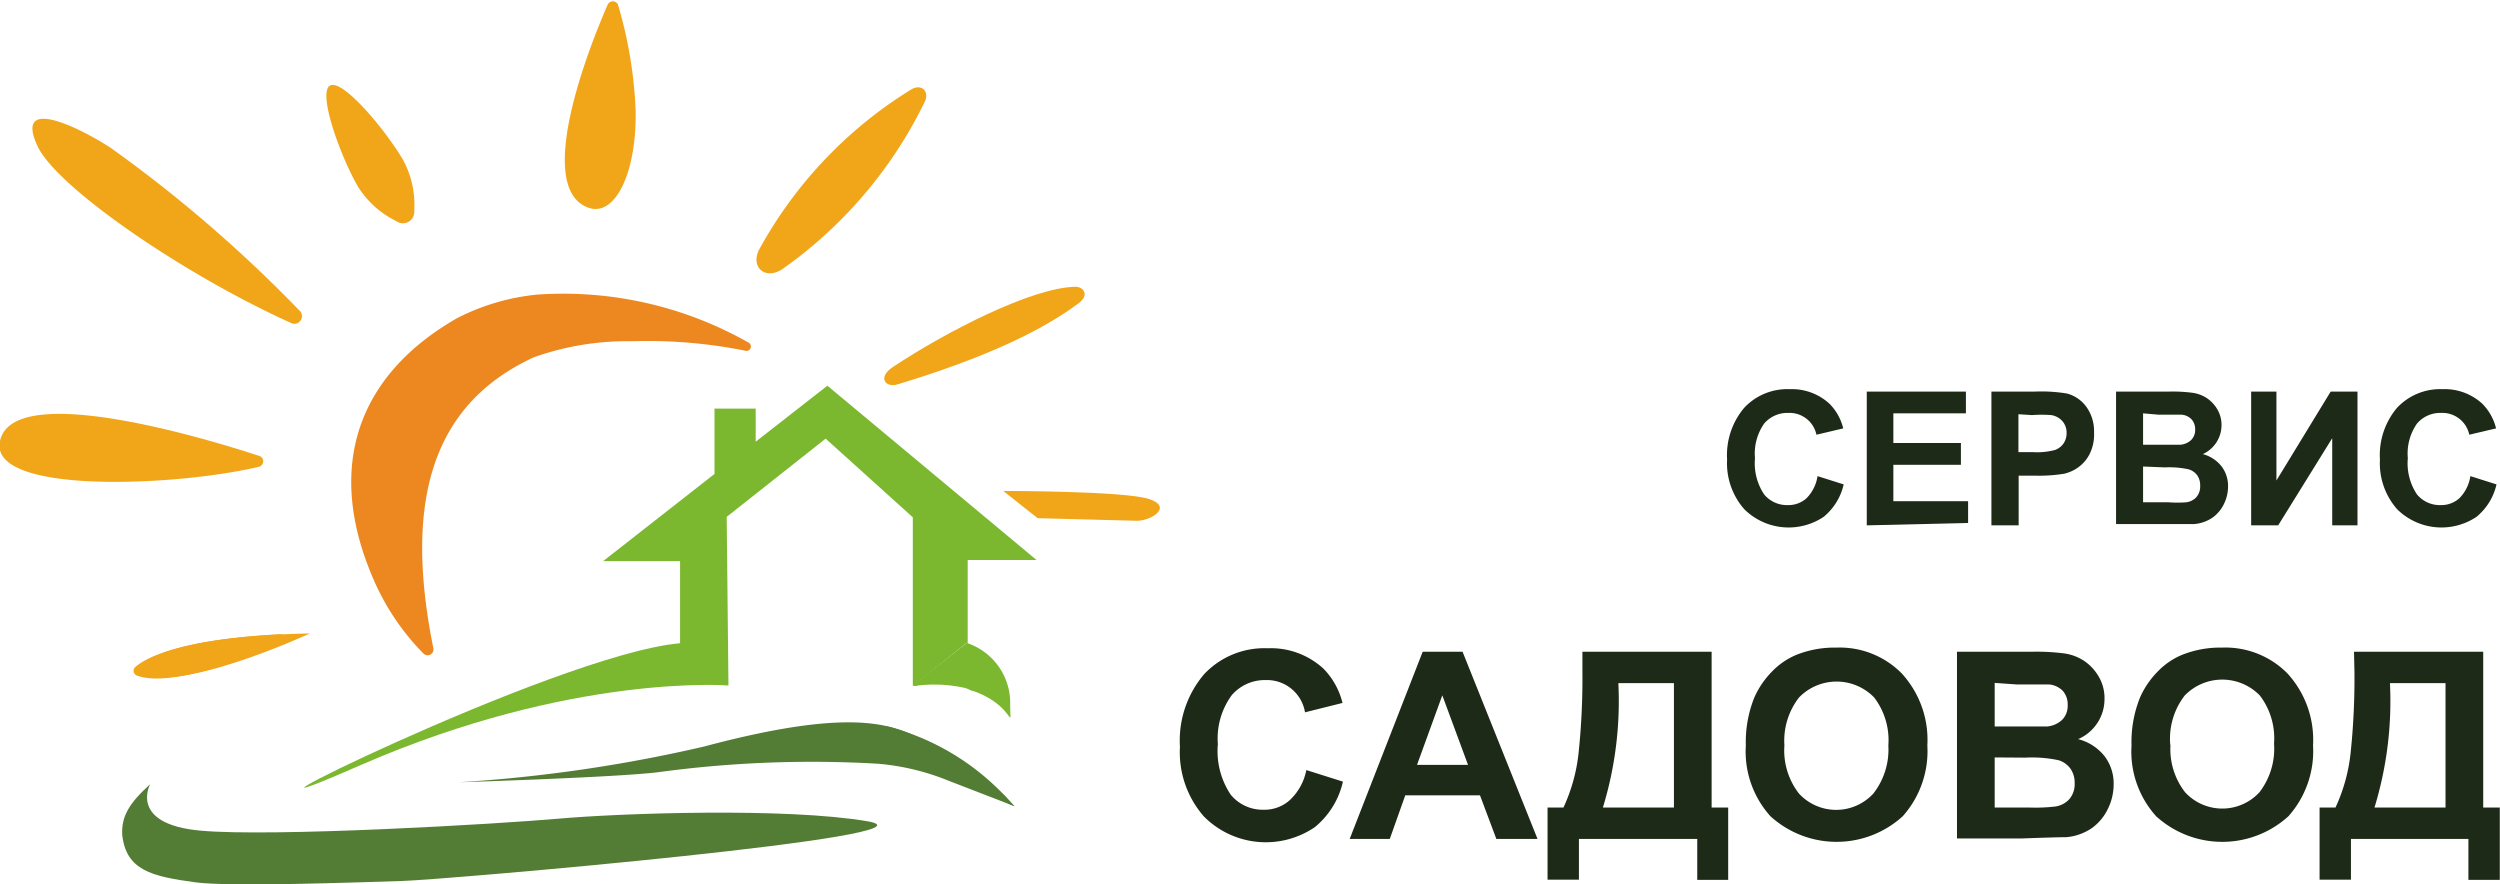 <svg xmlns="http://www.w3.org/2000/svg" viewBox="0 0 114.73 40.59"><defs><style>.cls-1{fill:#f1a518;}.cls-2{fill:#7bb82f;}.cls-3{fill:#537c35;}.cls-4{fill:#ec881f;}.cls-5{fill:#1e2a18;}</style></defs><title>logo</title><path class="cls-1" d="M47.15,24.32s5.57,0,6.69.37.09,1-.55,1l-4.56-.12Z" transform="translate(-1.11 -1.79)"/><path class="cls-2" d="M43,33.26V25.53l-4-3.61-4.54,3.59.08,7.74s-7.14-.58-16.83,3.63C8.31,41,26.6,31.8,32.32,31.31V27.54H28.79l5.11-4v-3h1.89v1.52l3.29-2.57,9.6,8H45.52v3.77" transform="translate(-1.11 -1.79)"/><path class="cls-3" d="M22.16,37.69a68.09,68.09,0,0,0,11.26-1.64c7.32-1.95,8.89-.89,10.36-.14a14,14,0,0,1,3.36,2.33l.07.06.46.49-3-1.16a11.06,11.06,0,0,0-3.26-.79,52.34,52.34,0,0,0-10.11.39C29.33,37.47,22.16,37.69,22.16,37.69Z" transform="translate(-1.11 -1.79)"/><path class="cls-3" d="M8,37.78s-1,1.83,2.31,2.13,13.61-.3,16.43-.55,10.44-.52,14.18.12c3.92.67-19.35,2.68-21.36,2.74s-7.91.28-9.49.06c-2-.27-3.17-.55-3.35-2.17C6.67,39.24,7.06,38.63,8,37.78Z" transform="translate(-1.11 -1.79)"/><path class="cls-2" d="M45.52,31.31a2.9,2.9,0,0,1,1.95,2.77c0,1.43.26.12-1.67-.57-.09,0-.27-.11-.37-.14a6.47,6.47,0,0,0-2.27-.11H43Z" transform="translate(-1.11 -1.79)"/><path class="cls-4" d="M21,31.55a.27.27,0,0,1-.45.24,11.13,11.13,0,0,1-2.29-3.39c-2.27-5.21-.7-9.41,3.81-12a10.2,10.2,0,0,1,3.69-1.09,17.23,17.23,0,0,1,9.68,2.19.2.2,0,0,1-.15.38,22.81,22.81,0,0,0-5.19-.43,12.78,12.78,0,0,0-4.5.74C21.09,20.28,19.58,24.54,21,31.55Z" transform="translate(-1.11 -1.79)"/><path class="cls-1" d="M15.33,30.86S9,33.8,7.27,32.6C7.27,32.6,7.94,31,15.33,30.86Z" transform="translate(-1.11 -1.79)"/><path class="cls-1" d="M14,31.35c-1.78.73-5.16,2-6.61,1.44a.23.23,0,0,1-.07-.39c.48-.42,2-1.25,6.58-1.5A.23.23,0,0,1,14,31.35Z" transform="translate(-1.11 -1.79)"/><path class="cls-1" d="M14.44,16.6a.35.35,0,0,0,.39-.58A62.77,62.77,0,0,0,6.24,8.61C5,7.78,1.7,6.06,2.83,8.49,3.7,10.38,9.53,14.38,14.44,16.6Z" transform="translate(-1.11 -1.79)"/><path class="cls-1" d="M13,23.21a.26.26,0,0,0,0-.5c-2.63-.86-10.87-3.31-11.83-.88C.13,24.52,9.07,24.14,13,23.21Z" transform="translate(-1.11 -1.79)"/><path class="cls-1" d="M17.54,10.36c-.8-1.38-1.86-4.3-1.29-4.64s2.57,2.05,3.37,3.43a4.33,4.33,0,0,1,.5,2.32.52.52,0,0,1-.82.47A4.33,4.33,0,0,1,17.54,10.36Z" transform="translate(-1.11 -1.79)"/><path class="cls-1" d="M29.47,2A.26.26,0,0,0,29,2c-.88,2-3.37,8.36-.92,9.31,1.27.49,2.26-1.64,2.2-4.46A19.84,19.84,0,0,0,29.47,2Z" transform="translate(-1.11 -1.79)"/><path class="cls-1" d="M42.92,5.9c.47-.29.87.08.62.58A20.19,20.19,0,0,1,37,14.15c-.81.52-1.51-.15-1-1A19.79,19.79,0,0,1,42.92,5.9Z" transform="translate(-1.11 -1.79)"/><path class="cls-1" d="M42.09,18.63C44.55,17,48.44,15,50.45,14.95c.41,0,.65.39.17.75-.94.69-3.06,2.14-8.32,3.73C41.74,19.6,41.37,19.1,42.09,18.63Z" transform="translate(-1.11 -1.79)"/><path class="cls-3" d="M41.81,35.12a11.3,11.3,0,0,1,5.84,3.67l-6.1-2.86Z" transform="translate(-1.11 -1.79)"/><path class="cls-5" d="M84.52,23.64l1.2.38a2.69,2.69,0,0,1-.92,1.49,2.89,2.89,0,0,1-3.64-.35,3.19,3.19,0,0,1-.79-2.28,3.36,3.36,0,0,1,.79-2.38,2.71,2.71,0,0,1,2.08-.85,2.55,2.55,0,0,1,1.83.67,2.42,2.42,0,0,1,.63,1.13l-1.23.29a1.26,1.26,0,0,0-1.29-1,1.4,1.4,0,0,0-1.11.49,2.4,2.4,0,0,0-.42,1.59,2.57,2.57,0,0,0,.42,1.66,1.36,1.36,0,0,0,1.09.49,1.24,1.24,0,0,0,.85-.31A1.82,1.82,0,0,0,84.52,23.64Z" transform="translate(-1.11 -1.79)"/><path class="cls-5" d="M86.78,25.9V19.76h4.55v1H88v1.36H91.1v1H88v1.67h3.43v1Z" transform="translate(-1.11 -1.79)"/><path class="cls-5" d="M92.5,25.9V19.76h2a7.24,7.24,0,0,1,1.47.09,1.61,1.61,0,0,1,.88.6,1.91,1.91,0,0,1,.36,1.19,2,2,0,0,1-.21,1,1.69,1.69,0,0,1-.52.6,1.8,1.8,0,0,1-.64.29,7.07,7.07,0,0,1-1.28.09h-.81V25.9Zm1.24-5.1v1.74h.68a3.2,3.2,0,0,0,1-.1.82.82,0,0,0,.39-.3.83.83,0,0,0,.14-.48.79.79,0,0,0-.2-.55.86.86,0,0,0-.5-.27,6,6,0,0,0-.89,0Z" transform="translate(-1.11 -1.79)"/><path class="cls-5" d="M98.22,19.76h2.45a7.08,7.08,0,0,1,1.09.06,1.61,1.61,0,0,1,.64.25,1.58,1.58,0,0,1,.47.51,1.39,1.39,0,0,1,.19.72,1.46,1.46,0,0,1-.86,1.33,1.62,1.62,0,0,1,.86.56,1.48,1.48,0,0,1,.3.92,1.82,1.82,0,0,1-.19.81,1.64,1.64,0,0,1-.53.63,1.75,1.75,0,0,1-.83.29q-.31,0-1.49,0H98.22Zm1.24,1V22.2h.81q.72,0,.9,0a.82.82,0,0,0,.5-.22.65.65,0,0,0,.18-.48.67.67,0,0,0-.16-.46.71.71,0,0,0-.47-.22c-.12,0-.48,0-1.06,0Zm0,2.44v1.64h1.15a5.57,5.57,0,0,0,.85,0,.76.76,0,0,0,.45-.24.75.75,0,0,0,.17-.52.8.8,0,0,0-.13-.47.76.76,0,0,0-.39-.28,4.21,4.21,0,0,0-1.1-.09Z" transform="translate(-1.11 -1.79)"/><path class="cls-5" d="M104.42,19.76h1.16v4.08l2.49-4.08h1.23V25.9h-1.16v-4l-2.48,4h-1.24Z" transform="translate(-1.11 -1.79)"/><path class="cls-5" d="M114.48,23.64l1.2.38a2.69,2.69,0,0,1-.92,1.49,2.89,2.89,0,0,1-3.64-.35,3.19,3.19,0,0,1-.79-2.28,3.36,3.36,0,0,1,.79-2.38,2.71,2.71,0,0,1,2.08-.85,2.55,2.55,0,0,1,1.83.67,2.42,2.42,0,0,1,.63,1.13l-1.23.29a1.26,1.26,0,0,0-1.29-1,1.4,1.4,0,0,0-1.11.49,2.4,2.4,0,0,0-.42,1.59,2.57,2.57,0,0,0,.42,1.66,1.36,1.36,0,0,0,1.09.49,1.24,1.24,0,0,0,.85-.31A1.82,1.82,0,0,0,114.48,23.64Z" transform="translate(-1.11 -1.79)"/><path class="cls-5" d="M61.06,37.13l1.68.53a3.77,3.77,0,0,1-1.29,2.09,4,4,0,0,1-5.09-.49,4.47,4.47,0,0,1-1.1-3.2,4.69,4.69,0,0,1,1.11-3.33,3.79,3.79,0,0,1,2.91-1.19,3.57,3.57,0,0,1,2.56.93,3.39,3.39,0,0,1,.88,1.58L61,34.48A1.77,1.77,0,0,0,59.19,33a2,2,0,0,0-1.55.69A3.36,3.36,0,0,0,57,35.94a3.6,3.6,0,0,0,.59,2.32,1.9,1.9,0,0,0,1.52.69,1.73,1.73,0,0,0,1.19-.44A2.55,2.55,0,0,0,61.06,37.13Z" transform="translate(-1.11 -1.79)"/><path class="cls-5" d="M71.67,40.29H69.78l-.75-2H65.6l-.71,2H63.05L66.4,31.7h1.83Zm-3.19-3.4-1.18-3.19-1.16,3.19Z" transform="translate(-1.11 -1.79)"/><path class="cls-5" d="M73.73,31.7h5.93v7.15h.76v3.32H79V40.29H73.57v1.87H72.13V38.85h.73a7.94,7.94,0,0,0,.7-2.56,32.76,32.76,0,0,0,.17-3.68Zm1.65,1.44a16.72,16.72,0,0,1-.71,5.71h3.26V33.14Z" transform="translate(-1.11 -1.79)"/><path class="cls-5" d="M81.23,36a5.46,5.46,0,0,1,.39-2.2,4,4,0,0,1,.8-1.18,3.33,3.33,0,0,1,1.11-.77,4.72,4.72,0,0,1,1.85-.34,4,4,0,0,1,3,1.18A4.51,4.51,0,0,1,89.56,36a4.49,4.49,0,0,1-1.13,3.25,4.51,4.51,0,0,1-6.07,0A4.43,4.43,0,0,1,81.23,36ZM83,36a3.22,3.22,0,0,0,.67,2.21,2.32,2.32,0,0,0,3.41,0A3.28,3.28,0,0,0,87.77,36a3.23,3.23,0,0,0-.65-2.2,2.4,2.4,0,0,0-3.45,0A3.24,3.24,0,0,0,83,36Z" transform="translate(-1.11 -1.79)"/><path class="cls-5" d="M90.92,31.7h3.43a9.9,9.9,0,0,1,1.52.08,2.23,2.23,0,0,1,.9.35,2.2,2.2,0,0,1,.66.72,1.94,1.94,0,0,1,.26,1,2,2,0,0,1-1.21,1.86,2.26,2.26,0,0,1,1.21.78,2.07,2.07,0,0,1,.42,1.29,2.55,2.55,0,0,1-.27,1.14,2.3,2.3,0,0,1-.74.88,2.46,2.46,0,0,1-1.16.41q-.43,0-2.09.06H90.92Zm1.73,1.43v2h1.14c.68,0,1.1,0,1.26,0a1.15,1.15,0,0,0,.7-.31.91.91,0,0,0,.25-.67.94.94,0,0,0-.22-.65,1,1,0,0,0-.65-.3q-.26,0-1.48,0Zm0,3.42v2.3h1.61a7.82,7.82,0,0,0,1.19-.05,1.08,1.08,0,0,0,.63-.34,1.06,1.06,0,0,0,.24-.73,1.12,1.12,0,0,0-.19-.66,1.06,1.06,0,0,0-.54-.39,5.88,5.88,0,0,0-1.54-.12Z" transform="translate(-1.11 -1.79)"/><path class="cls-5" d="M98.93,36a5.46,5.46,0,0,1,.39-2.2,4,4,0,0,1,.8-1.18,3.33,3.33,0,0,1,1.11-.77,4.72,4.72,0,0,1,1.85-.34,4,4,0,0,1,3,1.18A4.51,4.51,0,0,1,107.26,36a4.49,4.49,0,0,1-1.13,3.25,4.51,4.51,0,0,1-6.07,0A4.43,4.43,0,0,1,98.93,36Zm1.79-.06a3.22,3.22,0,0,0,.67,2.21,2.32,2.32,0,0,0,3.41,0,3.28,3.28,0,0,0,.67-2.24,3.23,3.23,0,0,0-.65-2.2,2.4,2.4,0,0,0-3.45,0A3.24,3.24,0,0,0,100.71,36Z" transform="translate(-1.11 -1.79)"/><path class="cls-5" d="M109.14,31.7h5.93v7.15h.76v3.32h-1.44V40.29H109v1.87h-1.44V38.85h.73a7.94,7.94,0,0,0,.7-2.56,32.76,32.76,0,0,0,.17-3.68Zm1.65,1.44a16.72,16.72,0,0,1-.71,5.71h3.26V33.14Z" transform="translate(-1.11 -1.79)"/><polygon class="cls-2" points="41.92 31.42 44.42 29.47 44.42 29.58 43.38 30.85 42.75 31.14 42.05 31.47 41.92 31.48 41.92 31.42"/></svg>

